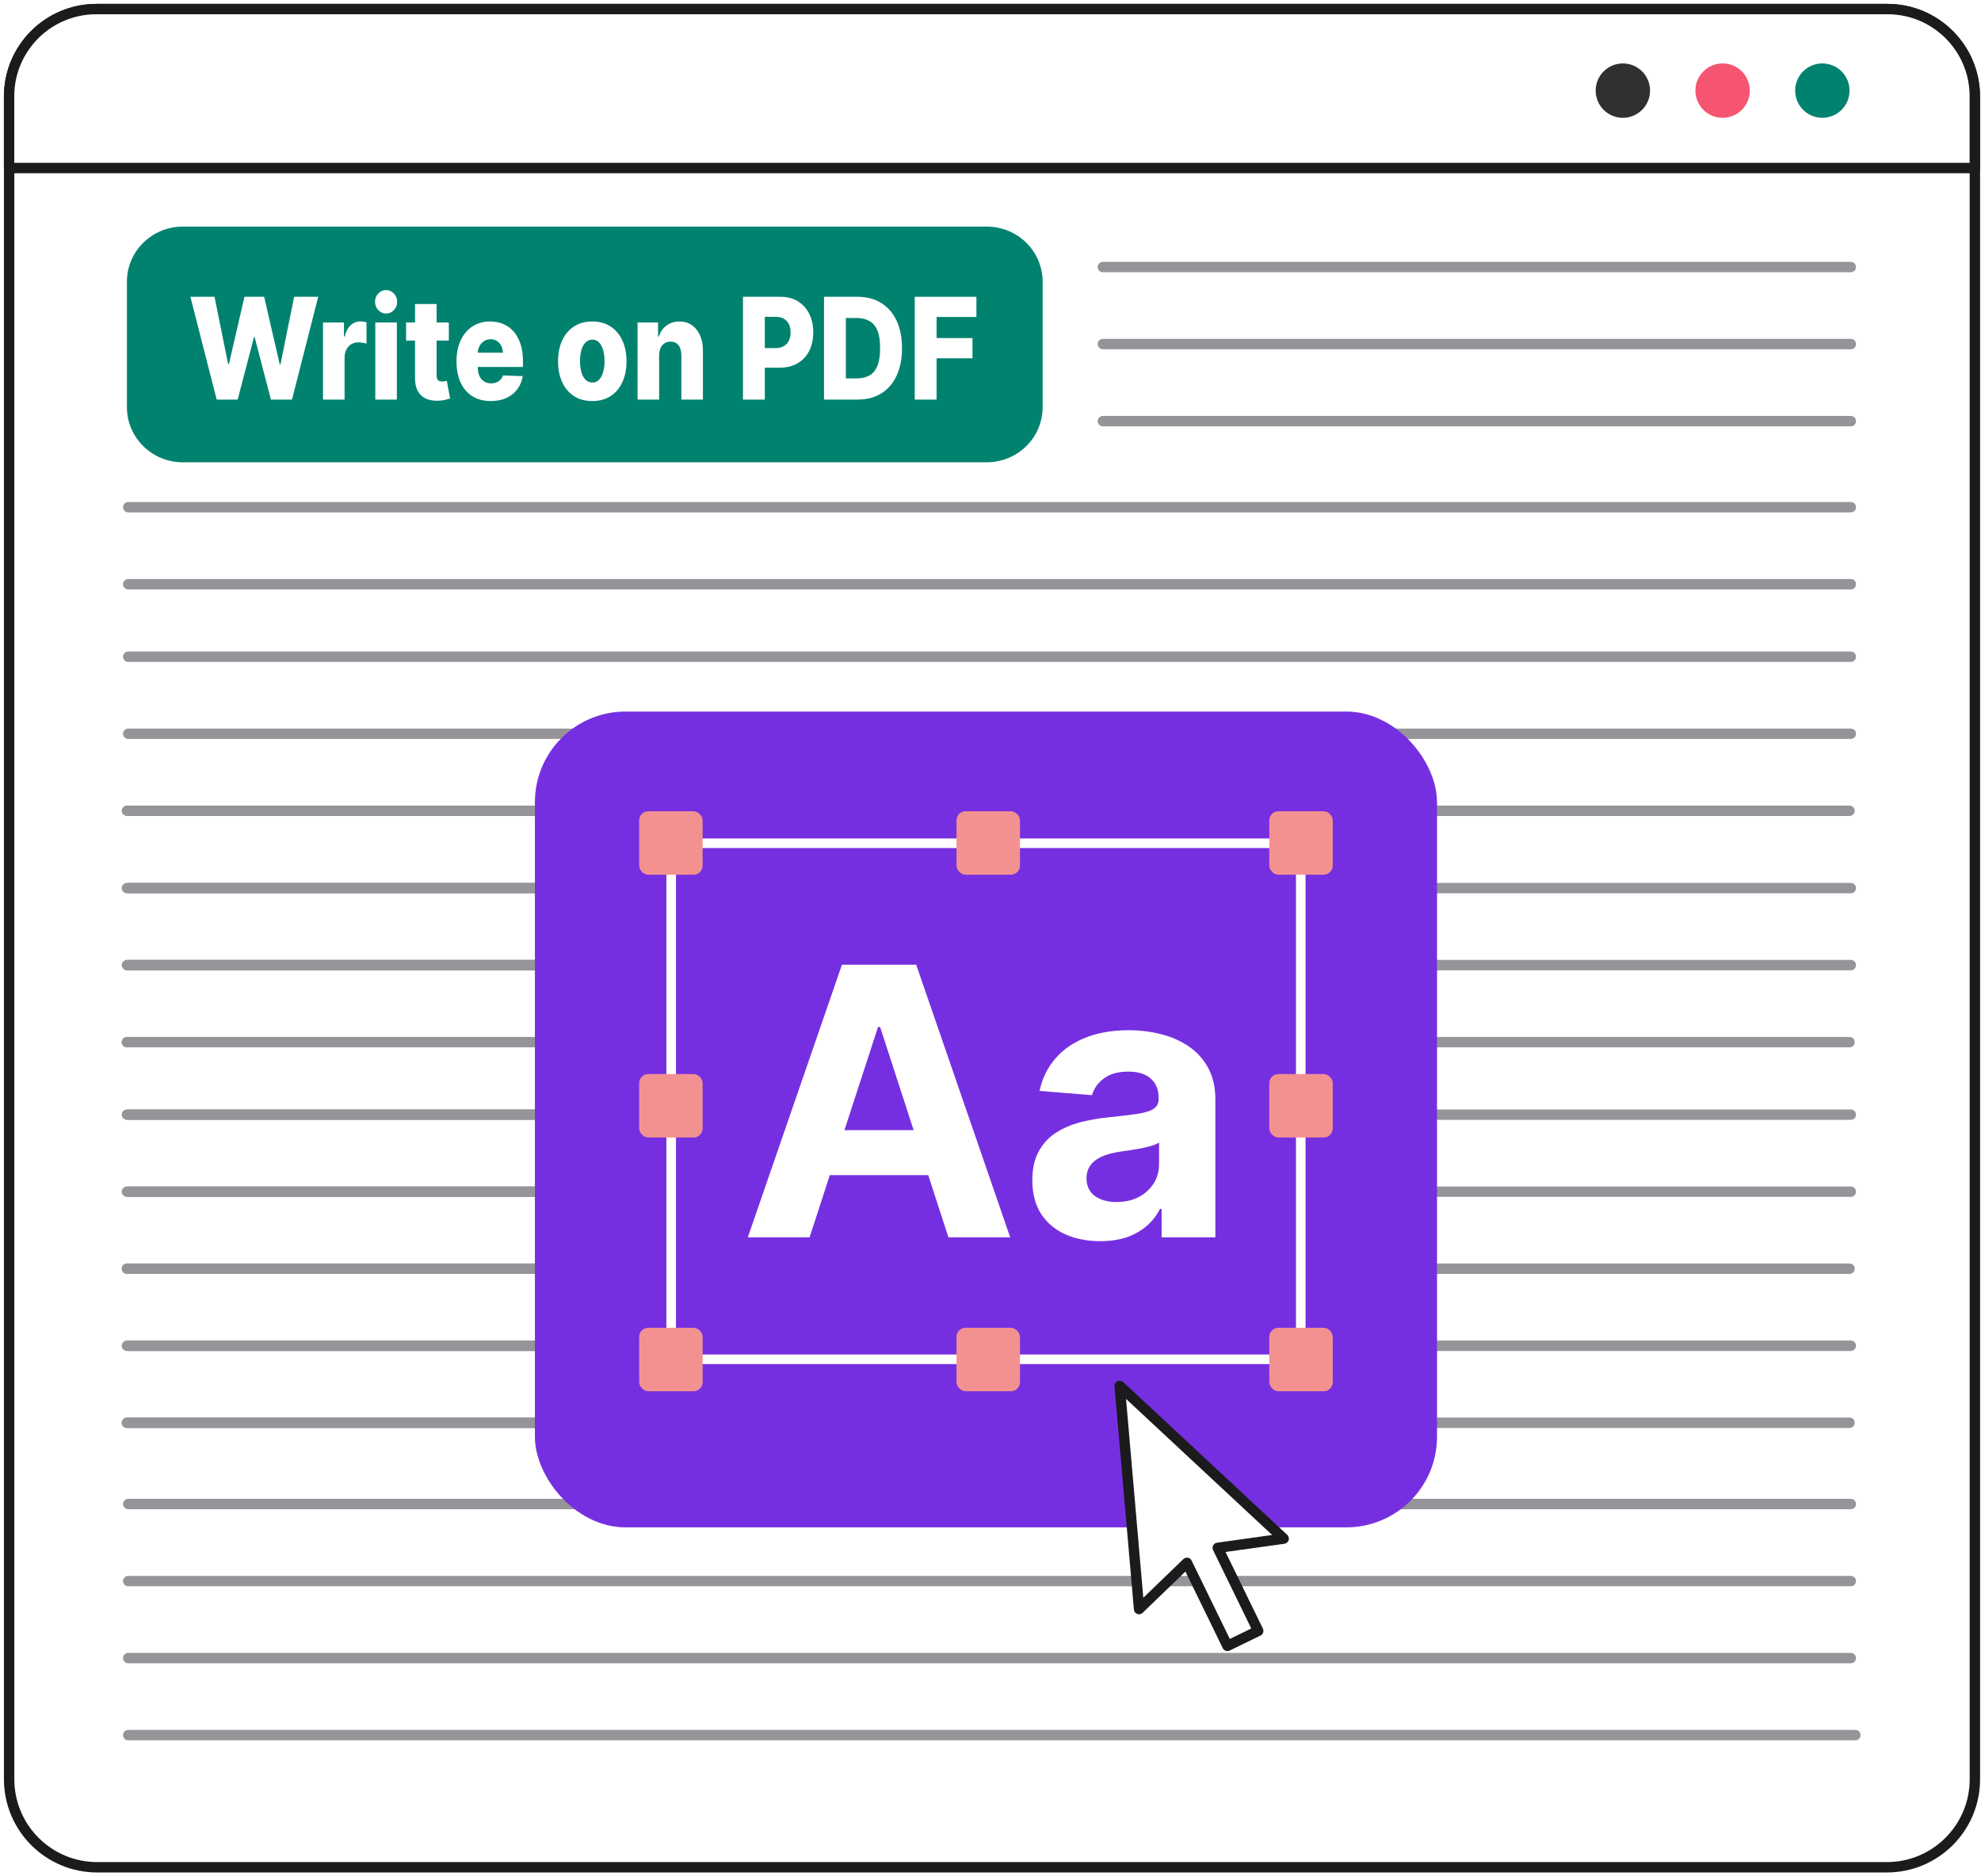 <svg width="437" height="414" viewBox="0 0 437 414" fill="none" xmlns="http://www.w3.org/2000/svg">
<path d="M416.228 2H21.439C10.712 2 2.016 10.694 2.016 21.418V392.582C2.016 403.306 10.712 412 21.439 412H416.228C426.955 412 435.651 403.306 435.651 392.582V21.418C435.651 10.694 426.955 2 416.228 2Z" fill="white" stroke="#1B1A1D" stroke-width="2.29" stroke-linecap="round" stroke-linejoin="round"/>
<path d="M416.396 2H21.24C10.619 2 2 10.617 2 21.235V37.078H435.636V21.235C435.636 10.617 427.017 2 416.396 2Z" fill="white" stroke="#1B1A1D" stroke-width="2.29" stroke-linecap="round" stroke-linejoin="round"/>
<path d="M408 19.995C408 23.304 405.322 25.993 402.001 25.993C398.681 25.993 396.003 23.315 396.003 19.995C396.003 16.674 398.681 13.996 402.001 13.996C405.322 13.996 408 16.674 408 19.995Z" fill="#00826F"/>
<path d="M385.998 19.995C385.998 23.304 383.32 25.993 379.999 25.993C376.679 25.993 374.001 23.315 374.001 19.995C374.001 16.674 376.679 13.996 379.999 13.996C383.32 13.996 385.998 16.674 385.998 19.995Z" fill="#F55571"/>
<path d="M363.997 19.995C363.997 23.304 361.319 25.993 357.998 25.993C354.678 25.993 352 23.315 352 19.995C352 16.674 354.678 13.996 357.998 13.996C361.319 13.996 363.997 16.674 363.997 19.995Z" fill="#303030"/>
<path d="M243.286 58.918H408.286" stroke="#969499" stroke-width="2.29" stroke-linecap="round" stroke-linejoin="round"/>
<path d="M243.286 75.918H408.286" stroke="#969499" stroke-width="2.29" stroke-linecap="round" stroke-linejoin="round"/>
<path d="M243.286 92.918H408.286" stroke="#969499" stroke-width="2.29" stroke-linecap="round" stroke-linejoin="round"/>
<path d="M28.286 111.91H408.286" stroke="#969499" stroke-width="2.29" stroke-linecap="round" stroke-linejoin="round"/>
<path d="M28.286 128.906H408.286" stroke="#969499" stroke-width="2.29" stroke-linecap="round" stroke-linejoin="round"/>
<path d="M28.286 144.902H408.286" stroke="#969499" stroke-width="2.29" stroke-linecap="round" stroke-linejoin="round"/>
<path d="M28.286 195.953H408.286" stroke="#969499" stroke-width="2.29" stroke-linecap="round" stroke-linejoin="round"/>
<path d="M28.286 245.941H408.286" stroke="#969499" stroke-width="2.29" stroke-linecap="round" stroke-linejoin="round"/>
<path d="M28.286 161.898H408.286" stroke="#969499" stroke-width="2.29" stroke-linecap="round" stroke-linejoin="round"/>
<path d="M28.286 212.945H408.286" stroke="#969499" stroke-width="2.29" stroke-linecap="round" stroke-linejoin="round"/>
<path d="M28.286 262.934H408.286" stroke="#969499" stroke-width="2.29" stroke-linecap="round" stroke-linejoin="round"/>
<path d="M28.286 296.93H408.286" stroke="#969499" stroke-width="2.29" stroke-linecap="round" stroke-linejoin="round"/>
<path d="M28 178.895H408" stroke="#969499" stroke-width="2.29" stroke-linecap="round" stroke-linejoin="round"/>
<path d="M28 229.945H408" stroke="#969499" stroke-width="2.29" stroke-linecap="round" stroke-linejoin="round"/>
<path d="M28 279.93H408" stroke="#969499" stroke-width="2.29" stroke-linecap="round" stroke-linejoin="round"/>
<path d="M28 313.922H408" stroke="#969499" stroke-width="2.29" stroke-linecap="round" stroke-linejoin="round"/>
<path d="M28 195.953H124" stroke="#969499" stroke-width="2.29" stroke-linecap="round" stroke-linejoin="round"/>
<path d="M28 245.941H124" stroke="#969499" stroke-width="2.29" stroke-linecap="round" stroke-linejoin="round"/>
<path d="M28 212.945H124" stroke="#969499" stroke-width="2.29" stroke-linecap="round" stroke-linejoin="round"/>
<path d="M28 262.934H124" stroke="#969499" stroke-width="2.29" stroke-linecap="round" stroke-linejoin="round"/>
<path d="M28 296.93H124" stroke="#969499" stroke-width="2.29" stroke-linecap="round" stroke-linejoin="round"/>
<path d="M28 229.945H124" stroke="#969499" stroke-width="2.29" stroke-linecap="round" stroke-linejoin="round"/>
<path d="M28 279.93H124" stroke="#969499" stroke-width="2.29" stroke-linecap="round" stroke-linejoin="round"/>
<path d="M28 313.922H124" stroke="#969499" stroke-width="2.29" stroke-linecap="round" stroke-linejoin="round"/>
<path d="M28.286 331.855H408.286" stroke="#969499" stroke-width="2.29" stroke-linecap="round" stroke-linejoin="round"/>
<path d="M28.286 348.852H408.286" stroke="#969499" stroke-width="2.29" stroke-linecap="round" stroke-linejoin="round"/>
<path d="M28.286 365.848H408.286" stroke="#969499" stroke-width="2.29" stroke-linecap="round" stroke-linejoin="round"/>
<path d="M28.286 382.844H409.286" stroke="#969499" stroke-width="2.29" stroke-linecap="round" stroke-linejoin="round"/>
<path d="M40.321 50H217.679C224.473 50 230 55.432 230 62.142V89.858C230 96.553 224.489 102 217.679 102H40.321C33.527 102 28 96.568 28 89.858V62.142C28 55.447 33.511 50 40.321 50Z" fill="#00826F"/>
<path d="M201.789 88.169V65.484H215.393V69.937H206.606V74.589H214.527V79.053H206.606V88.169H201.789Z" fill="white"/>
<path d="M189.139 88.169H181.772V65.484H189.129C191.16 65.484 192.908 65.939 194.374 66.847C195.847 67.748 196.982 69.047 197.78 70.746C198.578 72.437 198.977 74.46 198.977 76.816C198.977 79.179 198.578 81.21 197.78 82.908C196.988 84.606 195.856 85.91 194.384 86.818C192.911 87.719 191.163 88.169 189.139 88.169ZM186.589 83.495H188.954C190.07 83.495 191.014 83.281 191.786 82.853C192.564 82.417 193.151 81.712 193.547 80.737C193.949 79.755 194.15 78.448 194.15 76.816C194.15 75.184 193.949 73.884 193.547 72.917C193.145 71.942 192.551 71.241 191.766 70.812C190.988 70.377 190.028 70.159 188.886 70.159H186.589V83.495Z" fill="white"/>
<path d="M163.896 88.169V65.484H172.129C173.621 65.484 174.909 65.817 175.992 66.481C177.082 67.138 177.922 68.058 178.512 69.239C179.103 70.413 179.398 71.78 179.398 73.338C179.398 74.903 179.096 76.273 178.493 77.447C177.896 78.614 177.043 79.519 175.934 80.161C174.824 80.803 173.507 81.125 171.983 81.125H166.903V76.805H171.088C171.814 76.805 172.421 76.661 172.907 76.373C173.4 76.085 173.773 75.682 174.026 75.165C174.279 74.641 174.406 74.032 174.406 73.338C174.406 72.636 174.279 72.031 174.026 71.521C173.773 71.004 173.4 70.606 172.907 70.325C172.414 70.044 171.808 69.904 171.088 69.904H168.713V88.169H163.896Z" fill="white"/>
<path d="M145.401 78.466V88.169H140.643V71.155H145.167V74.279H145.333C145.664 73.237 146.228 72.422 147.026 71.831C147.824 71.233 148.774 70.934 149.877 70.934C150.928 70.934 151.84 71.203 152.612 71.742C153.39 72.274 153.993 73.02 154.422 73.98C154.856 74.932 155.07 76.047 155.064 77.325V88.169H150.305V78.388C150.312 77.443 150.101 76.705 149.673 76.173C149.251 75.641 148.664 75.375 147.912 75.375C147.412 75.375 146.971 75.501 146.588 75.752C146.212 75.996 145.92 76.346 145.712 76.804C145.511 77.262 145.407 77.816 145.401 78.466Z" fill="white"/>
<path d="M130.654 88.49C129.084 88.49 127.734 88.125 126.606 87.394C125.483 86.655 124.617 85.629 124.008 84.314C123.404 82.992 123.103 81.46 123.103 79.717C123.103 77.967 123.404 76.435 124.008 75.121C124.617 73.799 125.483 72.772 126.606 72.041C127.734 71.303 129.084 70.934 130.654 70.934C132.224 70.934 133.57 71.303 134.692 72.041C135.821 72.772 136.687 73.799 137.29 75.121C137.9 76.435 138.205 77.967 138.205 79.717C138.205 81.46 137.9 82.992 137.29 84.314C136.687 85.629 135.821 86.655 134.692 87.394C133.57 88.125 132.224 88.49 130.654 88.49ZM130.683 84.403C131.254 84.403 131.737 84.204 132.133 83.805C132.529 83.406 132.83 82.852 133.038 82.143C133.252 81.434 133.359 80.615 133.359 79.684C133.359 78.739 133.252 77.912 133.038 77.203C132.83 76.494 132.529 75.94 132.133 75.541C131.737 75.143 131.254 74.943 130.683 74.943C130.093 74.943 129.593 75.143 129.184 75.541C128.782 75.94 128.474 76.494 128.26 77.203C128.052 77.912 127.949 78.739 127.949 79.684C127.949 80.615 128.052 81.434 128.26 82.143C128.474 82.852 128.782 83.406 129.184 83.805C129.593 84.204 130.093 84.403 130.683 84.403Z" fill="white"/>
<path d="M108.265 88.49C106.702 88.49 105.352 88.139 104.217 87.438C103.088 86.729 102.219 85.721 101.609 84.414C101.006 83.1 100.704 81.538 100.704 79.728C100.704 77.971 101.009 76.435 101.619 75.121C102.229 73.799 103.088 72.772 104.198 72.041C105.307 71.303 106.614 70.934 108.119 70.934C109.183 70.934 110.156 71.122 111.038 71.499C111.921 71.875 112.683 72.433 113.325 73.171C113.967 73.909 114.467 74.822 114.824 75.907C115.18 76.985 115.359 78.222 115.359 79.618V80.969H102.368V77.823H110.931C110.925 77.247 110.805 76.734 110.571 76.284C110.338 75.833 110.017 75.482 109.608 75.231C109.206 74.973 108.742 74.844 108.216 74.844C107.684 74.844 107.208 74.98 106.786 75.254C106.364 75.519 106.03 75.885 105.784 76.35C105.537 76.808 105.407 77.329 105.394 77.912V81.113C105.394 81.807 105.514 82.416 105.754 82.941C105.994 83.458 106.335 83.86 106.776 84.148C107.217 84.436 107.743 84.58 108.353 84.58C108.774 84.58 109.157 84.514 109.501 84.381C109.845 84.248 110.14 84.052 110.386 83.794C110.633 83.535 110.818 83.218 110.941 82.841L115.31 82.985C115.129 84.1 114.73 85.071 114.113 85.898C113.504 86.718 112.702 87.357 111.71 87.814C110.717 88.265 109.569 88.49 108.265 88.49Z" fill="white"/>
<path d="M99.011 71.154V75.142H89.582V71.154H99.011ZM91.557 67.078H96.316V82.818C96.316 83.15 96.361 83.42 96.452 83.627C96.549 83.826 96.689 83.97 96.871 84.059C97.052 84.14 97.269 84.181 97.522 84.181C97.704 84.181 97.895 84.162 98.097 84.125C98.304 84.081 98.46 84.044 98.564 84.014L99.284 87.924C99.057 87.998 98.736 88.091 98.32 88.201C97.912 88.312 97.422 88.382 96.851 88.412C95.735 88.471 94.778 88.323 93.98 87.969C93.189 87.607 92.582 87.046 92.161 86.285C91.746 85.525 91.544 84.568 91.557 83.416V67.078Z" fill="white"/>
<path d="M82.787 88.169V71.156H87.545V88.169H82.787ZM85.171 69.173C84.503 69.173 83.929 68.922 83.449 68.42C82.969 67.91 82.728 67.297 82.728 66.581C82.728 65.872 82.969 65.266 83.449 64.764C83.929 64.255 84.503 64 85.171 64C85.846 64 86.42 64.255 86.893 64.764C87.373 65.266 87.613 65.872 87.613 66.581C87.613 67.297 87.373 67.91 86.893 68.42C86.42 68.922 85.846 69.173 85.171 69.173Z" fill="white"/>
<path d="M71.254 88.168V71.154H75.876V74.256H76.032C76.304 73.133 76.749 72.299 77.365 71.753C77.981 71.199 78.698 70.922 79.516 70.922C79.736 70.922 79.963 70.94 80.197 70.977C80.43 71.007 80.647 71.055 80.849 71.121V75.829C80.622 75.74 80.323 75.67 79.953 75.618C79.59 75.567 79.266 75.541 78.98 75.541C78.416 75.541 77.907 75.685 77.453 75.973C77.005 76.254 76.651 76.648 76.392 77.158C76.139 77.66 76.012 78.251 76.012 78.93V88.168H71.254Z" fill="white"/>
<path d="M47.8 88.169L42 65.484H47.323L50.33 80.349H50.495L53.93 65.484H58.27L61.705 80.382H61.871L64.887 65.484H70.2L64.41 88.169H59.769L56.178 74.412H56.022L52.432 88.169H47.8Z" fill="white"/>
<g filter="url(#filter0_d_2590_14758)">
<rect x="118" y="153" width="199" height="180" rx="20" fill="#762FE0"/>
</g>
<path d="M178.592 273H164.967L185.727 212.864H202.112L222.843 273H209.218L194.155 226.606H193.685L178.592 273ZM177.74 249.362H209.923V259.287H177.74V249.362ZM242.707 273.852C239.829 273.852 237.265 273.352 235.014 272.354C232.763 271.336 230.981 269.839 229.67 267.861C228.378 265.865 227.732 263.379 227.732 260.403C227.732 257.897 228.192 255.793 229.112 254.09C230.032 252.387 231.285 251.017 232.87 249.979C234.456 248.942 236.257 248.159 238.273 247.63C240.309 247.101 242.443 246.73 244.674 246.514C247.297 246.24 249.412 245.986 251.017 245.751C252.622 245.496 253.787 245.124 254.511 244.635C255.235 244.146 255.597 243.421 255.597 242.462V242.286C255.597 240.426 255.01 238.987 253.836 237.969C252.681 236.952 251.036 236.443 248.903 236.443C246.651 236.443 244.86 236.942 243.529 237.94C242.198 238.919 241.317 240.152 240.886 241.64L229.317 240.7C229.905 237.96 231.059 235.591 232.782 233.594C234.505 231.578 236.727 230.032 239.448 228.955C242.188 227.859 245.359 227.311 248.961 227.311C251.467 227.311 253.865 227.604 256.155 228.191C258.465 228.779 260.511 229.689 262.292 230.922C264.093 232.156 265.513 233.741 266.55 235.679C267.588 237.598 268.106 239.898 268.106 242.58V273H256.243V266.746H255.891C255.167 268.155 254.198 269.398 252.984 270.475C251.77 271.532 250.312 272.364 248.609 272.971C246.906 273.558 244.939 273.852 242.707 273.852ZM246.289 265.219C248.129 265.219 249.754 264.857 251.164 264.132C252.573 263.388 253.679 262.39 254.482 261.137C255.284 259.884 255.686 258.465 255.686 256.879V252.093C255.294 252.348 254.756 252.583 254.071 252.798C253.405 252.994 252.651 253.18 251.81 253.356C250.968 253.512 250.126 253.659 249.284 253.796C248.443 253.914 247.679 254.021 246.994 254.119C245.526 254.335 244.244 254.677 243.147 255.147C242.051 255.617 241.2 256.253 240.593 257.056C239.986 257.839 239.683 258.817 239.683 259.992C239.683 261.695 240.299 262.997 241.532 263.897C242.785 264.778 244.371 265.219 246.289 265.219Z" fill="white"/>
<rect x="148.058" y="186.058" width="138.885" height="113.856" stroke="white" stroke-width="2.115"/>
<rect x="141" y="179" width="13.998" height="13.998" rx="2" fill="#F39191"/>
<rect x="211.001" y="179" width="13.998" height="13.998" rx="2" fill="#F39191"/>
<rect x="141.001" y="236.984" width="13.998" height="13.998" rx="2" fill="#F39191"/>
<rect x="141.001" y="292.969" width="13.998" height="13.998" rx="2" fill="#F39191"/>
<rect x="211.001" y="292.969" width="13.998" height="13.998" rx="2" fill="#F39191"/>
<rect x="280.001" y="179" width="13.998" height="13.998" rx="2" fill="#F39191"/>
<rect x="280.001" y="236.984" width="13.998" height="13.998" rx="2" fill="#F39191"/>
<rect x="280.002" y="292.969" width="13.998" height="13.998" rx="2" fill="#F39191"/>
<path d="M283.172 339.488L247 305.789L251.274 355.029L261.836 344.832L270.767 363.153L277.559 359.84L268.628 341.518L283.172 339.488Z" fill="white" stroke="#1B1A1D" stroke-width="2.29" stroke-linecap="round" stroke-linejoin="round"/>
<defs>
<filter id="filter0_d_2590_14758" x="78" y="117" width="279" height="260" filterUnits="userSpaceOnUse" color-interpolation-filters="sRGB">
<feFlood flood-opacity="0" result="BackgroundImageFix"/>
<feColorMatrix in="SourceAlpha" type="matrix" values="0 0 0 0 0 0 0 0 0 0 0 0 0 0 0 0 0 0 127 0" result="hardAlpha"/>
<feMorphology radius="10" operator="dilate" in="SourceAlpha" result="effect1_dropShadow_2590_14758"/>
<feOffset dy="4"/>
<feGaussianBlur stdDeviation="15"/>
<feComposite in2="hardAlpha" operator="out"/>
<feColorMatrix type="matrix" values="0 0 0 0 0.463 0 0 0 0 0.184 0 0 0 0 0.878 0 0 0 0.45 0"/>
<feBlend mode="normal" in2="BackgroundImageFix" result="effect1_dropShadow_2590_14758"/>
<feBlend mode="normal" in="SourceGraphic" in2="effect1_dropShadow_2590_14758" result="shape"/>
</filter>
</defs>
</svg>
